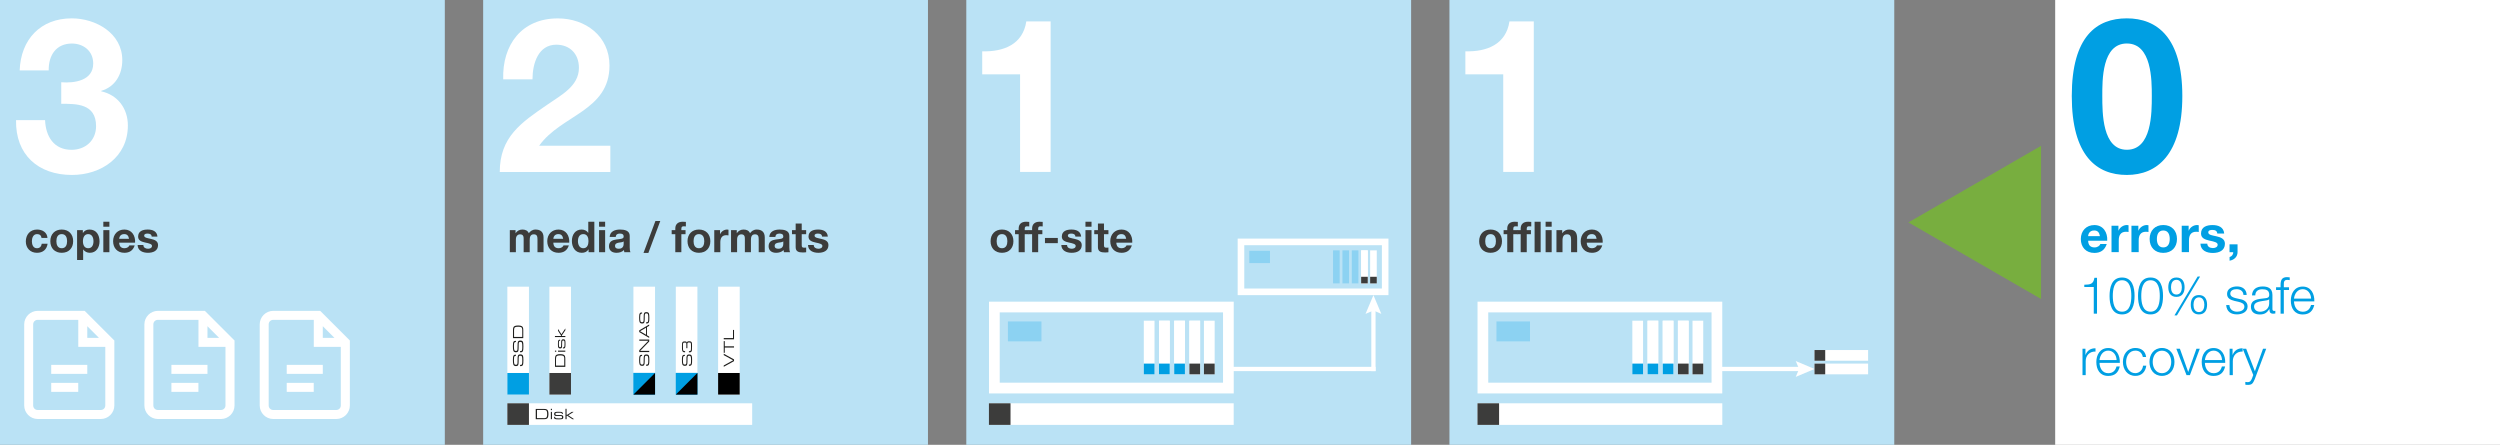 <?xml version="1.0" encoding="UTF-8"?>
<svg xmlns="http://www.w3.org/2000/svg" id="Ebene_2" viewBox="0 0 585.74 104.22">
  <rect x="0" y="0" width="585.74" height="104.22" fill="#808080" stroke="none"/>
  <defs>
    <style>.cls-1{fill:none;stroke:#fff;stroke-linecap:square;stroke-miterlimit:10;}.cls-2{fill:#009fe3;}.cls-3{fill:#fff;}.cls-4{fill:#bae2f5;}.cls-5{fill:#8cd2f2;}.cls-6{fill:#1d1d1b;}.cls-7{fill:#3c3c3b;}.cls-8{fill:#78ae3f;}</style>
  </defs>
  <g id="Ebene_1-2">
    <rect class="cls-4" width="104.22" height="104.22"></rect>
    <rect class="cls-4" x="113.2" width="104.22" height="104.22"></rect>
    <rect class="cls-4" x="226.4" width="104.22" height="104.22"></rect>
    <rect class="cls-4" x="339.6" width="104.22" height="104.22"></rect>
    <rect class="cls-3" x="481.52" width="104.22" height="104.22"></rect>
    <path class="cls-3" d="m14.33,19.27c3.07.25,7.51-.35,7.51-4.38,0-3.02-2.37-4.69-4.99-4.69-3.63,0-5.49,2.67-5.44,6.3h-6.8c.25-7.26,4.89-12.2,12.2-12.2,5.64,0,11.84,3.48,11.84,9.78,0,3.38-1.66,6.25-4.94,7.21v.1c3.88.86,6.25,4.03,6.25,8.01,0,7.41-6.25,11.59-13.1,11.59-7.91,0-13.26-4.74-13.1-12.85h6.8c.15,3.83,2.07,6.96,6.2,6.96,3.23,0,5.75-2.17,5.75-5.54,0-5.34-4.69-5.24-8.16-5.24v-5.04Z"></path>
    <path class="cls-3" d="m117.9,18.57c-.25-8.06,4.33-14.26,12.8-14.26,6.45,0,12.1,4.13,12.1,11.04,0,10.68-11.34,11.54-16.48,18.8h16.68v6.15h-25.91c0-8.22,5.04-11.59,11.14-15.77,3.07-2.17,7.41-4.28,7.41-8.62,0-3.38-2.22-5.44-5.29-5.44-4.23,0-5.59,4.39-5.59,8.11h-6.85Z"></path>
    <path class="cls-3" d="m246.16,40.29h-7.16v-22.88h-8.87v-5.39c4.99.15,9.53-1.61,10.33-7.01h5.7v35.28Z"></path>
    <path class="cls-3" d="m359.36,40.29h-7.16v-22.88h-8.87v-5.39c4.99.15,9.53-1.61,10.33-7.01h5.7v35.28Z"></path>
    <path class="cls-2" d="m498.31,4.3c7.06,0,13,4.44,13,18.19s-5.95,18.5-13,18.5-12.9-4.44-12.9-18.5,5.9-18.19,12.9-18.19Zm0,30.79c5.85,0,5.85-8.62,5.85-12.6,0-3.68,0-12.3-5.85-12.3s-5.75,8.62-5.75,12.3c0,3.98,0,12.6,5.75,12.6Z"></path>
    <path class="cls-7" d="m9.73,55.74c-.09-.59-.44-.89-1.05-.89-.91,0-1.21.92-1.21,1.68s.29,1.63,1.18,1.63c.67,0,1.04-.41,1.13-1.05h1.37c-.19,1.37-1.12,2.12-2.49,2.12-1.56,0-2.61-1.1-2.61-2.65s.96-2.8,2.64-2.8c1.22,0,2.35.64,2.43,1.96h-1.39Z"></path>
    <path class="cls-7" d="m14.46,53.78c1.63,0,2.68,1.08,2.68,2.73s-1.05,2.72-2.68,2.72-2.67-1.08-2.67-2.72,1.05-2.73,2.67-2.73Zm0,4.38c.97,0,1.26-.82,1.26-1.65s-.29-1.66-1.26-1.66-1.25.83-1.25,1.66.29,1.65,1.25,1.65Z"></path>
    <path class="cls-7" d="m18.06,53.92h1.35v.66h.02c.35-.56.9-.8,1.54-.8,1.62,0,2.35,1.31,2.35,2.78,0,1.38-.75,2.67-2.27,2.67-.63,0-1.2-.27-1.55-.78h-.02v2.46h-1.42v-6.99Zm3.84,2.6c0-.83-.33-1.67-1.24-1.67s-1.23.83-1.23,1.67.32,1.64,1.24,1.64,1.23-.8,1.23-1.64Z"></path>
    <path class="cls-7" d="m25.63,53.12h-1.42v-1.17h1.42v1.17Zm-1.42.8h1.42v5.17h-1.42v-5.17Z"></path>
    <path class="cls-7" d="m27.92,56.85c.04.91.47,1.31,1.27,1.31.57,0,1.03-.35,1.12-.67h1.25c-.4,1.23-1.25,1.74-2.42,1.74-1.63,0-2.64-1.12-2.64-2.72s1.07-2.73,2.64-2.73c1.76,0,2.62,1.48,2.51,3.07h-3.73Zm2.31-.9c-.13-.72-.44-1.1-1.13-1.1-.92,0-1.15.7-1.18,1.1h2.31Z"></path>
    <path class="cls-7" d="m33.59,57.41c0,.61.54.87,1.09.87.4,0,.93-.16.93-.66,0-.43-.6-.59-1.61-.8-.83-.19-1.64-.46-1.64-1.38,0-1.32,1.14-1.66,2.25-1.66s2.17.38,2.28,1.65h-1.35c-.04-.55-.46-.7-.97-.7-.32,0-.79.05-.79.48,0,.51.81.58,1.61.77.83.19,1.64.49,1.64,1.45,0,1.36-1.19,1.8-2.36,1.8s-2.38-.45-2.43-1.82h1.35Z"></path>
    <path class="cls-7" d="m119.45,53.92h1.34v.7h.02c.37-.53.9-.84,1.58-.84s1.23.23,1.51.86c.31-.45.84-.86,1.56-.86,1.1,0,1.89.51,1.89,1.85v3.46h-1.42v-2.93c0-.69-.06-1.26-.87-1.26s-.95.67-.95,1.31v2.88h-1.42v-2.9c0-.6.04-1.29-.86-1.29-.28,0-.96.18-.96,1.19v3h-1.42v-5.17Z"></path>
    <path class="cls-7" d="m129.64,56.85c.04.91.47,1.31,1.27,1.31.57,0,1.03-.35,1.12-.67h1.25c-.4,1.23-1.25,1.74-2.42,1.74-1.63,0-2.64-1.12-2.64-2.72s1.07-2.73,2.64-2.73c1.76,0,2.62,1.48,2.51,3.07h-3.73Zm2.31-.9c-.13-.72-.44-1.1-1.13-1.1-.92,0-1.15.7-1.18,1.1h2.31Z"></path>
    <path class="cls-7" d="m137.9,58.43h-.02c-.33.56-.9.8-1.57.8-1.56,0-2.32-1.33-2.32-2.77s.77-2.68,2.29-2.68c.61,0,1.21.26,1.53.77h.02v-2.6h1.42v7.14h-1.35v-.66Zm-1.24-3.58c-.93,0-1.25.81-1.25,1.65s.37,1.66,1.25,1.66c.93,0,1.22-.82,1.22-1.67s-.3-1.64-1.22-1.64Z"></path>
    <path class="cls-7" d="m141.78,53.12h-1.42v-1.17h1.42v1.17Zm-1.42.8h1.42v5.17h-1.42v-5.17Z"></path>
    <path class="cls-7" d="m142.84,55.51c.08-1.32,1.27-1.73,2.43-1.73,1.03,0,2.27.23,2.27,1.47v2.69c0,.47.05.94.18,1.15h-1.44c-.05-.16-.09-.33-.1-.5-.45.47-1.1.64-1.74.64-.99,0-1.76-.49-1.76-1.55.02-2.35,3.5-1.09,3.44-2.25,0-.6-.42-.7-.92-.7-.55,0-.89.22-.94.78h-1.42Zm3.28,1.05c-.24.21-.74.22-1.18.3-.44.08-.84.24-.84.76s.41.66.87.66c1.11,0,1.15-.87,1.15-1.19v-.53Z"></path>
    <path class="cls-7" d="m153.56,51.78h1.14l-2.79,7.48h-1.14l2.79-7.48Z"></path>
    <path class="cls-7" d="m158.22,54.87h-.85v-.95h.85v-.4c0-.92.57-1.57,1.73-1.57.25,0,.51.03.75.04v1.06c-.17-.02-.35-.03-.52-.03-.39,0-.54.16-.54.59v.31h.98v.95h-.98v4.22h-1.42v-4.22Z"></path>
    <path class="cls-7" d="m163.75,53.78c1.63,0,2.68,1.08,2.68,2.73s-1.05,2.72-2.68,2.72-2.67-1.08-2.67-2.72,1.05-2.73,2.67-2.73Zm0,4.38c.97,0,1.26-.82,1.26-1.65s-.29-1.66-1.26-1.66-1.25.83-1.25,1.66.29,1.65,1.25,1.65Z"></path>
    <path class="cls-7" d="m167.35,53.92h1.35v.96h.02c.27-.65.94-1.1,1.65-1.1.11,0,.21.02.31.05v1.32c-.13-.03-.34-.05-.51-.05-1.05,0-1.4.74-1.4,1.66v2.33h-1.42v-5.17Z"></path>
    <path class="cls-7" d="m171.28,53.92h1.34v.7h.02c.37-.53.9-.84,1.58-.84s1.23.23,1.51.86c.31-.45.84-.86,1.56-.86,1.1,0,1.89.51,1.89,1.85v3.46h-1.42v-2.93c0-.69-.06-1.26-.87-1.26s-.95.67-.95,1.31v2.88h-1.42v-2.9c0-.6.04-1.29-.86-1.29-.28,0-.96.18-.96,1.19v3h-1.42v-5.17Z"></path>
    <path class="cls-7" d="m180.24,55.51c.08-1.32,1.27-1.73,2.43-1.73,1.03,0,2.27.23,2.27,1.47v2.69c0,.47.05.94.18,1.15h-1.44c-.05-.16-.09-.33-.1-.5-.45.47-1.1.64-1.74.64-.99,0-1.76-.49-1.76-1.55.02-2.35,3.5-1.09,3.44-2.25,0-.6-.42-.7-.92-.7-.55,0-.89.22-.94.78h-1.42Zm3.28,1.05c-.24.21-.74.22-1.18.3-.44.08-.84.24-.84.76s.41.66.87.66c1.11,0,1.15-.87,1.15-1.19v-.53Z"></path>
    <path class="cls-7" d="m187.84,53.92h1.04v.95h-1.04v2.56c0,.48.12.6.6.6.16,0,.31,0,.44-.04v1.11c-.24.04-.55.05-.83.05-.88,0-1.63-.19-1.63-1.23v-3.05h-.86v-.95h.86v-1.55h1.42v1.55Z"></path>
    <path class="cls-7" d="m190.66,57.41c0,.61.54.87,1.09.87.4,0,.93-.16.93-.66,0-.43-.6-.59-1.61-.8-.83-.19-1.64-.46-1.64-1.38,0-1.32,1.14-1.66,2.25-1.66s2.17.38,2.28,1.65h-1.35c-.04-.55-.46-.7-.97-.7-.32,0-.79.05-.79.48,0,.51.81.58,1.61.77.83.19,1.64.49,1.64,1.45,0,1.36-1.19,1.8-2.36,1.8s-2.38-.45-2.43-1.82h1.35Z"></path>
    <path class="cls-7" d="m234.76,53.78c1.63,0,2.68,1.08,2.68,2.73s-1.05,2.72-2.68,2.72-2.67-1.08-2.67-2.72,1.05-2.73,2.67-2.73Zm0,4.38c.97,0,1.26-.82,1.26-1.65s-.29-1.66-1.26-1.66-1.25.83-1.25,1.66.29,1.65,1.25,1.65Z"></path>
    <path class="cls-7" d="m238.67,54.87h-.85v-.95h.85v-.4c0-.92.57-1.57,1.73-1.57.25,0,.51.03.75.04v1.06c-.17-.02-.35-.03-.52-.03-.39,0-.54.16-.54.59v.31h.98v.95h-.98v4.22h-1.42v-4.22Z"></path>
    <path class="cls-7" d="m241.82,54.87h-.85v-.95h.85v-.4c0-.92.57-1.57,1.73-1.57.25,0,.51.03.75.04v1.06c-.17-.02-.35-.03-.52-.03-.39,0-.54.16-.54.59v.31h.98v.95h-.98v4.22h-1.42v-4.22Z"></path>
    <path class="cls-7" d="m244.83,55.75h3.01v1.22h-3.01v-1.22Z"></path>
    <path class="cls-7" d="m250.01,57.41c0,.61.54.87,1.09.87.4,0,.93-.16.93-.66,0-.43-.6-.59-1.61-.8-.83-.19-1.64-.46-1.64-1.38,0-1.32,1.14-1.66,2.25-1.66s2.17.38,2.28,1.65h-1.35c-.04-.55-.46-.7-.97-.7-.32,0-.79.05-.79.48,0,.51.81.58,1.61.77.83.19,1.64.49,1.64,1.45,0,1.36-1.19,1.8-2.36,1.8s-2.38-.45-2.43-1.82h1.35Z"></path>
    <path class="cls-7" d="m255.74,53.12h-1.42v-1.17h1.42v1.17Zm-1.42.8h1.42v5.17h-1.42v-5.17Z"></path>
    <path class="cls-7" d="m258.66,53.92h1.04v.95h-1.04v2.56c0,.48.12.6.6.6.16,0,.31,0,.44-.04v1.11c-.24.04-.55.05-.83.05-.88,0-1.63-.19-1.63-1.23v-3.05h-.86v-.95h.86v-1.55h1.42v1.55Z"></path>
    <path class="cls-7" d="m261.55,56.85c.04.91.47,1.31,1.27,1.31.57,0,1.03-.35,1.12-.67h1.25c-.4,1.23-1.25,1.74-2.42,1.74-1.63,0-2.64-1.12-2.64-2.72s1.07-2.73,2.64-2.73c1.76,0,2.62,1.48,2.51,3.07h-3.73Zm2.31-.9c-.13-.72-.44-1.1-1.13-1.1-.92,0-1.15.7-1.18,1.1h2.31Z"></path>
    <path class="cls-7" d="m349.23,53.78c1.63,0,2.68,1.08,2.68,2.73s-1.05,2.72-2.68,2.72-2.67-1.08-2.67-2.72,1.05-2.73,2.67-2.73Zm0,4.38c.97,0,1.26-.82,1.26-1.65s-.29-1.66-1.26-1.66-1.25.83-1.25,1.66.29,1.65,1.25,1.65Z"></path>
    <path class="cls-7" d="m353.14,54.87h-.85v-.95h.85v-.4c0-.92.57-1.57,1.73-1.57.25,0,.51.03.75.04v1.06c-.17-.02-.35-.03-.52-.03-.39,0-.54.16-.54.59v.31h.98v.95h-.98v4.22h-1.42v-4.22Z"></path>
    <path class="cls-7" d="m356.29,54.87h-.85v-.95h.85v-.4c0-.92.57-1.57,1.73-1.57.25,0,.51.03.75.04v1.06c-.17-.02-.35-.03-.52-.03-.39,0-.54.16-.54.59v.31h.98v.95h-.98v4.22h-1.42v-4.22Zm3.26-2.92h1.42v7.14h-1.42v-7.14Z"></path>
    <path class="cls-7" d="m363.55,53.12h-1.42v-1.17h1.42v1.17Zm-1.42.8h1.42v5.17h-1.42v-5.17Z"></path>
    <path class="cls-7" d="m364.67,53.92h1.35v.72h.03c.36-.59.98-.86,1.58-.86,1.51,0,1.89.85,1.89,2.13v3.18h-1.42v-2.92c0-.85-.24-1.27-.91-1.27-.77,0-1.1.43-1.1,1.48v2.71h-1.42v-5.17Z"></path>
    <path class="cls-7" d="m371.77,56.85c.04.91.47,1.31,1.27,1.31.57,0,1.03-.35,1.12-.67h1.25c-.4,1.23-1.25,1.74-2.42,1.74-1.63,0-2.64-1.12-2.64-2.72s1.07-2.73,2.64-2.73c1.76,0,2.62,1.48,2.51,3.07h-3.73Zm2.31-.9c-.13-.72-.44-1.1-1.13-1.1-.92,0-1.15.7-1.18,1.1h2.31Z"></path>
    <path class="cls-2" d="m489.24,56.4c.05,1.09.56,1.57,1.52,1.57.68,0,1.24-.42,1.34-.8h1.5c-.48,1.48-1.5,2.09-2.9,2.09-1.96,0-3.17-1.34-3.17-3.26s1.28-3.27,3.17-3.27c2.11,0,3.14,1.78,3.01,3.68h-4.47Zm2.77-1.08c-.16-.86-.53-1.32-1.36-1.32-1.1,0-1.38.84-1.42,1.32h2.77Z"></path>
    <path class="cls-2" d="m494.72,52.89h1.62v1.15h.02c.32-.78,1.13-1.32,1.98-1.32.13,0,.25.02.37.06v1.58c-.16-.04-.41-.06-.61-.06-1.26,0-1.68.89-1.68,1.99v2.79h-1.7v-6.2Z"></path>
    <path class="cls-2" d="m499.39,52.89h1.62v1.15h.02c.32-.78,1.13-1.32,1.98-1.32.13,0,.25.02.37.06v1.58c-.16-.04-.41-.06-.61-.06-1.26,0-1.68.89-1.68,1.99v2.79h-1.7v-6.2Z"></path>
    <path class="cls-2" d="m506.85,52.72c1.95,0,3.21,1.3,3.21,3.27s-1.26,3.26-3.21,3.26-3.2-1.3-3.2-3.26,1.26-3.27,3.2-3.27Zm0,5.25c1.16,0,1.51-.98,1.51-1.98s-.35-1.99-1.51-1.99-1.5,1-1.5,1.99.35,1.98,1.5,1.98Z"></path>
    <path class="cls-2" d="m511.17,52.89h1.62v1.15h.02c.32-.78,1.13-1.32,1.98-1.32.13,0,.25.02.37.06v1.58c-.16-.04-.41-.06-.61-.06-1.26,0-1.68.89-1.68,1.99v2.79h-1.7v-6.2Z"></path>
    <path class="cls-2" d="m517.16,57.08c0,.73.65,1.04,1.31,1.04.48,0,1.12-.19,1.12-.79,0-.52-.72-.71-1.93-.96-1-.23-1.97-.55-1.97-1.65,0-1.58,1.37-1.99,2.7-1.99s2.6.46,2.73,1.98h-1.62c-.05-.66-.55-.84-1.16-.84-.38,0-.95.06-.95.58,0,.61.97.7,1.93.92,1,.23,1.97.59,1.97,1.74,0,1.63-1.43,2.16-2.83,2.16s-2.85-.54-2.91-2.18h1.62Z"></path>
    <path class="cls-2" d="m522.37,57.24h1.88v1.85c0,1.1-.85,1.83-1.87,1.99v-.86c.49-.1.89-.59.85-1.13h-.86v-1.85Z"></path>
    <path class="cls-2" d="m488.35,66.71c1.32-.04,2.13-.08,2.36-1.62h.61v8.4h-.76v-6.24h-2.22v-.54Z"></path>
    <path class="cls-2" d="m500.12,69.34c0,1.97-.48,4.33-2.93,4.33s-2.93-2.36-2.93-4.32.48-4.33,2.93-4.33,2.93,2.36,2.93,4.32Zm-5.1,0c0,1.46.25,3.69,2.17,3.69s2.17-2.23,2.17-3.69-.25-3.68-2.17-3.68-2.17,2.23-2.17,3.68Z"></path>
    <path class="cls-2" d="m506.79,69.34c0,1.97-.48,4.33-2.93,4.33s-2.93-2.36-2.93-4.32.48-4.33,2.93-4.33,2.93,2.36,2.93,4.32Zm-5.1,0c0,1.46.25,3.69,2.17,3.69s2.17-2.23,2.17-3.69-.25-3.68-2.17-3.68-2.17,2.23-2.17,3.68Z"></path>
    <path class="cls-2" d="m511.84,67.29c0,1.28-.55,2.27-1.91,2.27s-1.91-.98-1.91-2.27.55-2.27,1.91-2.27,1.91.98,1.91,2.27Zm-3.18.01c0,.76.25,1.71,1.27,1.71s1.27-.96,1.27-1.71-.28-1.74-1.27-1.74-1.27.97-1.27,1.74Zm6.25-2.51h.56l-5.42,9.1h-.58l5.43-9.1Zm2.2,6.61c0,1.28-.55,2.27-1.91,2.27s-1.91-.98-1.91-2.27.55-2.27,1.91-2.27,1.91.98,1.91,2.27Zm-3.18.01c0,.76.25,1.71,1.27,1.71s1.27-.96,1.27-1.71-.28-1.74-1.27-1.74-1.27.97-1.27,1.74Z"></path>
    <path class="cls-2" d="m525.63,69.11c-.04-.94-.76-1.36-1.62-1.36-.67,0-1.46.26-1.46,1.07,0,.66.75.91,1.28,1.04l1.01.23c.86.13,1.76.64,1.76,1.71,0,1.34-1.33,1.86-2.48,1.86-1.45,0-2.41-.66-2.54-2.18h.76c.06,1.02.82,1.55,1.82,1.55.72,0,1.69-.31,1.69-1.18,0-.72-.67-.96-1.36-1.13l-.97-.22c-.98-.25-1.73-.61-1.73-1.65,0-1.26,1.24-1.74,2.33-1.74,1.25,0,2.21.65,2.27,1.99h-.76Z"></path>
    <path class="cls-2" d="m527.63,69.2c.08-1.45,1.08-2.08,2.51-2.08,1.09,0,2.28.32,2.28,1.99v3.29c0,.3.14.46.44.46.08,0,.16-.01.24-.05v.64c-.18.04-.29.05-.49.05-.77,0-.89-.44-.89-1.08h-.02c-.54.8-1.05,1.26-2.25,1.26s-2.07-.56-2.07-1.81c0-1.73,1.69-1.8,3.32-1.99.62-.06.97-.17.97-.84,0-1.02-.72-1.27-1.62-1.27-.95,0-1.62.43-1.65,1.44h-.76Zm4.03.91h-.02c-.1.18-.43.24-.64.28-1.28.23-2.88.23-2.88,1.43,0,.76.66,1.22,1.38,1.22,1.16,0,2.16-.73,2.16-1.94v-.98Z"></path>
    <path class="cls-2" d="m536.31,67.94h-1.22v5.55h-.76v-5.55h-1.06v-.64h1.06v-.56c0-1.07.28-1.81,1.5-1.81.23,0,.4.01.64.05v.65c-.2-.04-.37-.06-.55-.06-.83,0-.83.54-.83,1.2v.54h1.22v.64Z"></path>
    <path class="cls-2" d="m537.48,70.6c0,1.1.6,2.44,2.04,2.44,1.1,0,1.7-.64,1.94-1.58h.76c-.32,1.4-1.13,2.22-2.7,2.22-1.97,0-2.79-1.51-2.79-3.27,0-1.63.83-3.27,2.79-3.27s2.78,1.74,2.72,3.48h-4.76Zm4-.64c-.04-1.14-.75-2.21-1.97-2.21s-1.91,1.08-2.04,2.21h4Z"></path>
    <path class="cls-2" d="m487.91,81.7h.7v1.45h.02c.38-1.01,1.22-1.58,2.34-1.54v.76c-1.37-.06-2.3.92-2.3,2.22v3.3h-.75v-6.19Z"></path>
    <path class="cls-2" d="m491.91,85c0,1.1.6,2.44,2.04,2.44,1.1,0,1.7-.64,1.94-1.58h.76c-.32,1.4-1.13,2.22-2.7,2.22-1.97,0-2.79-1.51-2.79-3.27,0-1.63.83-3.27,2.79-3.27s2.78,1.74,2.72,3.48h-4.76Zm4-.64c-.04-1.14-.75-2.21-1.97-2.21s-1.91,1.08-2.04,2.21h4Z"></path>
    <path class="cls-2" d="m502.06,83.64c-.2-.92-.76-1.49-1.75-1.49-1.44,0-2.17,1.33-2.17,2.64s.73,2.64,2.17,2.64c.92,0,1.7-.74,1.8-1.76h.76c-.2,1.5-1.16,2.4-2.55,2.4-1.88,0-2.93-1.5-2.93-3.27s1.04-3.27,2.93-3.27c1.33,0,2.33.7,2.51,2.12h-.76Z"></path>
    <path class="cls-2" d="m509.47,84.8c0,1.77-1.04,3.27-2.93,3.27s-2.93-1.5-2.93-3.27,1.04-3.27,2.93-3.27,2.93,1.5,2.93,3.27Zm-5.1,0c0,1.31.73,2.64,2.17,2.64s2.17-1.33,2.17-2.64-.73-2.64-2.17-2.64-2.17,1.33-2.17,2.64Z"></path>
    <path class="cls-2" d="m509.9,81.7h.84l1.94,5.43h.02l1.92-5.43h.78l-2.31,6.19h-.8l-2.39-6.19Z"></path>
    <path class="cls-2" d="m516.6,85c0,1.1.6,2.44,2.04,2.44,1.1,0,1.7-.64,1.94-1.58h.76c-.32,1.4-1.13,2.22-2.7,2.22-1.97,0-2.79-1.51-2.79-3.27,0-1.63.83-3.27,2.79-3.27s2.78,1.74,2.72,3.48h-4.76Zm4.01-.64c-.04-1.14-.76-2.21-1.97-2.21s-1.91,1.08-2.04,2.21h4.01Z"></path>
    <path class="cls-2" d="m522.38,81.7h.7v1.45h.02c.38-1.01,1.22-1.58,2.34-1.54v.76c-1.37-.06-2.3.92-2.3,2.22v3.3h-.75v-6.19Z"></path>
    <path class="cls-2" d="m525.47,81.7h.8l2.04,5.28,1.91-5.28h.75l-2.69,7.14c-.44,1.04-.68,1.34-1.63,1.34-.3-.01-.44-.01-.58-.06v-.64c.18.04.34.06.52.06.67,0,.83-.4,1.08-.97l.26-.71-2.47-6.16Z"></path>
    <g id="surface1351">
      <path class="cls-3" d="m8.84,72.83c-1.74,0-3.17,1.43-3.17,3.17v19c0,1.74,1.43,3.17,3.17,3.17h14.78c1.74,0,3.17-1.43,3.17-3.17v-15.22l-6.95-6.95h-11Zm0,2.11h9.5v6.33h6.33v13.73c0,.59-.46,1.06-1.06,1.06h-14.78c-.59,0-1.06-.46-1.06-1.06v-19c0-.59.46-1.06,1.06-1.06Zm11.61,1.49l2.73,2.73h-2.73v-2.73Zm-8.45,9.06v2.11h8.45v-2.11h-8.45Zm0,4.22v2.11h6.33v-2.11h-6.33Z"></path>
    </g>
    <g id="surface1351-2">
      <path class="cls-3" d="m37,72.83c-1.74,0-3.17,1.43-3.17,3.17v19c0,1.74,1.43,3.17,3.17,3.17h14.78c1.74,0,3.17-1.43,3.17-3.17v-15.22l-6.95-6.95h-11Zm0,2.11h9.5v6.33h6.33v13.73c0,.59-.46,1.06-1.06,1.06h-14.78c-.59,0-1.06-.46-1.06-1.06v-19c0-.59.46-1.06,1.06-1.06Zm11.61,1.49l2.73,2.73h-2.73v-2.73Zm-8.45,9.06v2.11h8.45v-2.11h-8.45Zm0,4.22v2.11h6.33v-2.11h-6.33Z"></path>
    </g>
    <g id="surface1351-3">
      <path class="cls-3" d="m64.02,72.83c-1.74,0-3.17,1.43-3.17,3.17v19c0,1.74,1.43,3.17,3.17,3.17h14.78c1.74,0,3.17-1.43,3.17-3.17v-15.22l-6.95-6.95h-11Zm0,2.11h9.5v6.33h6.33v13.73c0,.59-.46,1.06-1.06,1.06h-14.78c-.59,0-1.06-.46-1.06-1.06v-19c0-.59.46-1.06,1.06-1.06Zm11.61,1.49l2.73,2.73h-2.73v-2.73Zm-8.45,9.06v2.11h8.45v-2.11h-8.45Zm0,4.22v2.11h6.33v-2.11h-6.33Z"></path>
    </g>
    <path class="cls-3" d="m234.23,73.19h52.32v16.47h-52.32v-16.47Zm-2.51,18.99h57.34v-21.5h-57.34v21.5Z"></path>
    <rect class="cls-5" x="236.15" y="75.31" width="7.86" height="4.67"></rect>
    <rect class="cls-3" x="271.55" y="75.14" width="2.51" height="12.56"></rect>
    <rect class="cls-3" x="278.67" y="75.14" width="2.51" height="12.56"></rect>
    <rect class="cls-3" x="275.11" y="75.14" width="2.51" height="12.56"></rect>
    <rect class="cls-3" x="267.99" y="75.14" width="2.51" height="12.56"></rect>
    <rect class="cls-3" x="282.08" y="75.14" width="2.51" height="12.56"></rect>
    <rect class="cls-7" x="282.08" y="85.19" width="2.51" height="2.51"></rect>
    <rect class="cls-3" x="278.67" y="75.14" width="2.51" height="12.56"></rect>
    <rect class="cls-7" x="278.67" y="85.19" width="2.51" height="2.51"></rect>
    <rect class="cls-3" x="275.11" y="75.14" width="2.51" height="12.56"></rect>
    <rect class="cls-2" x="275.11" y="85.19" width="2.51" height="2.51"></rect>
    <rect class="cls-3" x="271.55" y="75.14" width="2.51" height="12.56"></rect>
    <rect class="cls-2" x="271.55" y="85.19" width="2.51" height="2.51"></rect>
    <rect class="cls-2" x="267.99" y="85.19" width="2.51" height="2.51"></rect>
    <path class="cls-3" d="m348.69,73.19h52.32v16.47h-52.32v-16.47Zm-2.51,18.99h57.34v-21.5h-57.34v21.5Z"></path>
    <rect class="cls-5" x="350.61" y="75.31" width="7.86" height="4.67"></rect>
    <rect class="cls-3" x="386.01" y="75.14" width="2.51" height="12.56"></rect>
    <rect class="cls-3" x="393.13" y="75.14" width="2.51" height="12.56"></rect>
    <rect class="cls-3" x="389.57" y="75.14" width="2.51" height="12.56"></rect>
    <rect class="cls-3" x="382.45" y="75.14" width="2.51" height="12.56"></rect>
    <rect class="cls-3" x="396.55" y="75.14" width="2.51" height="12.56"></rect>
    <rect class="cls-7" x="396.55" y="85.19" width="2.51" height="2.51"></rect>
    <rect class="cls-3" x="393.13" y="75.14" width="2.51" height="12.56"></rect>
    <rect class="cls-7" x="393.13" y="85.19" width="2.51" height="2.51"></rect>
    <rect class="cls-3" x="389.57" y="75.14" width="2.51" height="12.56"></rect>
    <rect class="cls-2" x="389.57" y="85.19" width="2.51" height="2.51"></rect>
    <rect class="cls-3" x="386.01" y="75.14" width="2.51" height="12.56"></rect>
    <rect class="cls-2" x="386.01" y="85.19" width="2.51" height="2.51"></rect>
    <rect class="cls-2" x="382.45" y="85.19" width="2.51" height="2.51"></rect>
    <path class="cls-3" d="m291.53,57.45h32.24v10.15h-32.24v-10.15Zm-1.55,11.7h35.33v-13.25h-35.33v13.25Z"></path>
    <rect class="cls-5" x="292.71" y="58.76" width="4.84" height="2.88"></rect>
    <rect class="cls-5" x="314.53" y="58.66" width="1.55" height="7.74"></rect>
    <rect class="cls-3" x="318.91" y="58.66" width="1.55" height="7.74"></rect>
    <rect class="cls-5" x="316.72" y="58.66" width="1.55" height="7.74"></rect>
    <rect class="cls-5" x="312.33" y="58.66" width="1.55" height="7.74"></rect>
    <rect class="cls-3" x="321.02" y="58.66" width="1.55" height="7.74"></rect>
    <rect class="cls-7" x="321.02" y="64.85" width="1.55" height="1.55"></rect>
    <rect class="cls-3" x="318.91" y="58.66" width="1.55" height="7.74"></rect>
    <rect class="cls-7" x="318.91" y="64.85" width="1.55" height="1.55"></rect>
    <line class="cls-1" x1="289.06" y1="86.45" x2="321.79" y2="86.45"></line>
    <line class="cls-1" x1="403.52" y1="86.45" x2="422.14" y2="86.45"></line>
    <polygon class="cls-3" points="420.74 88.3 421.52 86.45 420.74 84.59 425.13 86.45 420.74 88.3"></polygon>
    <line class="cls-1" x1="321.79" y1="72.14" x2="321.79" y2="86.45"></line>
    <polygon class="cls-3" points="319.94 73.54 321.79 72.75 323.64 73.54 321.79 69.15 319.94 73.54"></polygon>
    <rect class="cls-3" x="425.13" y="85.19" width="12.56" height="2.51"></rect>
    <rect class="cls-7" x="425.13" y="85.19" width="2.51" height="2.51"></rect>
    <rect class="cls-3" x="425.13" y="82.01" width="12.56" height="2.51"></rect>
    <rect class="cls-7" x="425.13" y="82.01" width="2.51" height="2.51"></rect>
    <rect class="cls-3" x="118.87" y="67.17" width="5.06" height="25.28"></rect>
    <rect class="cls-2" x="118.87" y="87.39" width="5.06" height="5.06"></rect>
    <rect class="cls-3" x="128.72" y="67.17" width="5.06" height="25.28"></rect>
    <rect class="cls-7" x="128.72" y="87.39" width="5.06" height="5.06"></rect>
    <path class="cls-6" d="m130.04,85.95v-1.88c0-.53.1-.8.35-.94.18-.11.46-.16.85-.16s.68.05.86.16c.25.15.35.41.35.94v1.88h-2.41Zm2.17-1.9c0-.34-.08-.56-.24-.66-.14-.08-.36-.12-.72-.12-.37,0-.63.04-.76.13-.15.1-.22.3-.22.67v1.59h1.93v-1.61Z"></path>
    <path class="cls-6" d="m130.02,82.41v-.26h.31v.26h-.31Zm.72,0v-.26h1.71v.26h-1.71Z"></path>
    <path class="cls-6" d="m131.19,79.82c-.21,0-.25.12-.25.71,0,.7.04.82.29.82.11,0,.17-.04.21-.12.03-.07.03-.18.04-.66,0-.64.01-.75.09-.89.07-.13.18-.19.4-.19.25,0,.38.07.44.24.06.15.08.32.08.85,0,.57-.02.76-.1.89-.09.14-.2.18-.46.18h-.04v-.26h.04c.17,0,.22-.01.26-.09.06-.09.08-.28.08-.78,0-.66-.03-.74-.29-.74-.13,0-.19.03-.22.09-.05.09-.05.1-.06.73,0,.73,0,.75-.09.88-.06.11-.19.16-.38.16-.2,0-.34-.07-.41-.2-.08-.15-.1-.35-.1-.81,0-.59.03-.77.13-.91.07-.1.18-.14.35-.14h.03v.26h-.04Z"></path>
    <path class="cls-6" d="m130.02,78.99v-.26h1.41v-.15l-.69-1.08v-.43l.8,1.25.92-1.37v.42l-.81,1.2v.15h.81v.26h-2.43Z"></path>
    <rect class="cls-3" x="168.25" y="67.17" width="5.06" height="25.28"></rect>
    <path class="cls-6" d="m169.57,85.62l2.2-1.21-2.2-1.21v-.32l2.41,1.33v.4l-2.41,1.33v-.33Z"></path>
    <path class="cls-6" d="m169.81,81.43v1.23h-.24v-2.74h.24v1.22h2.17v.29h-2.17Z"></path>
    <path class="cls-6" d="m169.57,79.5v-.29h2.17v-1.91h.24v2.2h-2.41Z"></path>
    <rect x="168.25" y="87.39" width="5.06" height="5.06"></rect>
    <polygon class="cls-8" points="447.14 52.11 478.21 70.05 478.21 34.17 447.14 52.11"></polygon>
    <rect class="cls-3" x="148.41" y="67.17" width="5.06" height="25.28"></rect>
    <path class="cls-6" d="m151.38,85.43h.06c.23,0,.33-.05.38-.2.05-.14.07-.4.07-.81,0-.91-.07-1.08-.46-1.08-.2,0-.28.06-.33.22-.04.15-.04.17-.05,1.21,0,.42-.04.6-.13.75-.09.14-.22.2-.45.2-.35,0-.55-.13-.63-.4-.06-.2-.09-.51-.09-.99,0-.54.04-.81.14-.98.1-.17.23-.22.55-.23v.27c-.19,0-.27.03-.33.11-.08.11-.12.35-.12.82,0,.92.07,1.1.45,1.1.16,0,.25-.05.3-.14.06-.12.06-.23.07-.89,0-.74.02-.9.1-1.07.09-.19.25-.27.54-.27.32,0,.51.11.6.34.06.17.09.44.09.97,0,.57-.02.83-.09,1.02-.07.21-.25.33-.5.33h-.16v-.28Z"></path>
    <path class="cls-6" d="m149.78,82.49v-.45l2.13-2.2h-2.13v-.28h2.33v.45l-2.13,2.2h2.13v.28h-2.33Z"></path>
    <path class="cls-6" d="m151.58,78.55l.52.31v.31l-2.33-1.37v-.4l2.33-1.37v.31l-.52.31v1.91Zm-1.61-.95l1.39.82v-1.64l-1.39.82Z"></path>
    <path class="cls-6" d="m151.38,75.51h.06c.23,0,.33-.05.38-.2.05-.14.07-.4.07-.81,0-.91-.07-1.08-.46-1.08-.2,0-.28.06-.33.22-.04.15-.04.17-.05,1.21,0,.42-.04.6-.13.75-.09.14-.22.2-.45.2-.35,0-.55-.13-.63-.4-.06-.2-.09-.51-.09-.99,0-.54.04-.81.14-.98.1-.17.23-.22.55-.23v.27c-.19,0-.27.03-.33.11-.08.11-.12.35-.12.82,0,.92.07,1.1.45,1.1.16,0,.25-.05.3-.14.06-.12.06-.23.07-.89,0-.74.02-.9.1-1.07.09-.19.25-.27.54-.27.32,0,.51.11.6.34.06.17.09.44.09.97,0,.57-.02.83-.09,1.02-.07.21-.25.33-.5.33h-.16v-.28Z"></path>
    <rect class="cls-2" x="148.38" y="87.36" width="5.11" height="5.11"></rect>
    <polyline points="148.41 92.45 153.47 92.45 153.47 87.39"></polyline>
    <rect class="cls-3" x="158.34" y="67.17" width="5.06" height="25.28"></rect>
    <path class="cls-6" d="m161.4,85.43h.06c.23,0,.33-.05.38-.2.05-.14.07-.4.07-.81,0-.91-.07-1.08-.46-1.08-.2,0-.28.06-.33.22-.04.15-.04.17-.05,1.21,0,.42-.04.6-.13.75-.09.14-.22.2-.45.2-.35,0-.55-.13-.63-.4-.06-.2-.09-.51-.09-.99,0-.54.04-.81.14-.98.1-.17.23-.22.55-.23v.27c-.19,0-.27.03-.33.11-.08.11-.12.35-.12.82,0,.92.07,1.1.45,1.1.16,0,.25-.05.3-.14.06-.12.06-.23.07-.89,0-.74.02-.9.1-1.07.09-.19.25-.27.54-.27.32,0,.51.11.6.34.06.17.09.44.09.97,0,.57-.02.83-.09,1.02-.07.21-.25.33-.5.33h-.16v-.28Z"></path>
    <path class="cls-6" d="m160.82,80.68c0-.32-.09-.42-.41-.42-.21,0-.3.04-.35.16-.04.1-.05.23-.05.68,0,.77.01.92.1,1.05.06.09.16.12.41.12v.27c-.22,0-.3,0-.39-.04-.16-.06-.25-.18-.3-.4-.04-.16-.05-.41-.05-.92,0-.67.02-.86.14-1.02.09-.13.23-.17.52-.17.33,0,.45.08.49.32.04-.27.17-.35.52-.35s.51.06.61.26c.07.14.08.29.08.9,0,.97-.02,1.14-.17,1.29-.11.12-.24.15-.56.15v-.28c.27,0,.35-.02.41-.12.06-.09.08-.33.08-.87,0-.63-.01-.82-.06-.91-.06-.12-.14-.15-.37-.15-.24,0-.32.03-.38.13-.03.06-.04.12-.04.3v.92h-.24v-.9Z"></path>
    <rect class="cls-2" x="158.32" y="87.36" width="5.11" height="5.11"></rect>
    <polyline points="158.34 92.45 163.4 92.45 163.4 87.39"></polyline>
    <path class="cls-6" d="m121.85,85.5h.06c.24,0,.34-.05.39-.21.05-.14.07-.41.07-.84,0-.94-.07-1.11-.47-1.11-.2,0-.29.06-.34.22-.04.16-.04.17-.05,1.25,0,.44-.04.62-.13.77-.1.14-.23.2-.47.2-.36,0-.57-.13-.65-.42-.06-.21-.09-.52-.09-1.02,0-.56.04-.84.14-1.01.11-.18.23-.23.57-.24v.28c-.19,0-.28.04-.34.12-.09.11-.12.36-.12.85,0,.95.08,1.13.46,1.13.17,0,.26-.05.31-.15.06-.13.06-.23.07-.92,0-.77.02-.93.1-1.1.09-.19.26-.27.56-.27.33,0,.53.11.62.35.06.18.09.45.09,1.01,0,.58-.03.86-.09,1.05-.08.22-.26.34-.52.34h-.17v-.29Z"></path>
    <path class="cls-6" d="m121.85,82.26h.06c.24,0,.34-.05.39-.21.05-.14.07-.41.07-.84,0-.94-.07-1.11-.47-1.11-.2,0-.29.06-.34.22-.04.16-.04.17-.05,1.25,0,.44-.04.62-.13.77-.1.14-.23.2-.47.2-.36,0-.57-.13-.65-.42-.06-.21-.09-.52-.09-1.02,0-.56.04-.84.14-1.01.11-.18.23-.23.57-.24v.28c-.19,0-.28.04-.34.12-.09.11-.12.36-.12.85,0,.95.08,1.13.46,1.13.17,0,.26-.05.31-.15.06-.13.06-.23.07-.92,0-.77.02-.93.1-1.1.09-.19.26-.27.56-.27.33,0,.53.11.62.35.06.18.09.45.09,1.01,0,.58-.03.86-.09,1.05-.08.22-.26.34-.52.34h-.17v-.29Z"></path>
    <path class="cls-6" d="m120.19,79.23v-1.87c0-.53.1-.8.35-.94.18-.11.46-.16.85-.16s.68.05.86.16c.25.14.35.41.35.94v1.87h-2.41Zm2.17-1.9c0-.34-.08-.56-.23-.66-.14-.08-.36-.12-.71-.12-.37,0-.62.04-.76.13-.15.1-.22.3-.22.67v1.59h1.92v-1.61Z"></path>
    <rect class="cls-3" x="231.71" y="94.49" width="57.34" height="5.06"></rect>
    <rect class="cls-7" x="231.7" y="94.49" width="5.06" height="5.06"></rect>
    <rect class="cls-3" x="346.19" y="94.49" width="57.34" height="5.06"></rect>
    <rect class="cls-7" x="346.17" y="94.49" width="5.06" height="5.06"></rect>
    <rect class="cls-3" x="118.89" y="94.49" width="57.34" height="5.06"></rect>
    <rect class="cls-7" x="118.87" y="94.49" width="5.06" height="5.06"></rect>
    <path class="cls-6" d="m125.52,95.81h1.88c.53,0,.8.1.94.35.11.18.16.46.16.85s-.05.68-.16.86c-.15.25-.41.35-.94.35h-1.88v-2.41Zm1.9,2.17c.34,0,.56-.08.66-.24.08-.14.12-.36.12-.72,0-.37-.04-.63-.13-.76-.1-.15-.3-.22-.67-.22h-1.59v1.93h1.61Z"></path>
    <path class="cls-6" d="m129.06,95.78h.26v.31h-.26v-.31Zm0,.72h.26v1.71h-.26v-1.71Z"></path>
    <path class="cls-6" d="m131.65,96.95c0-.21-.12-.25-.71-.25-.7,0-.82.04-.82.29,0,.11.04.17.12.21.07.03.18.03.66.04.64,0,.75.01.89.09.13.07.19.18.19.4,0,.25-.07.38-.24.44-.15.06-.32.08-.85.08-.57,0-.76-.02-.89-.1-.14-.09-.18-.2-.18-.46v-.04h.26v.04c0,.17.01.22.09.26.09.06.28.08.78.08.66,0,.74-.03.74-.29,0-.13-.03-.19-.09-.22-.09-.05-.1-.05-.73-.06-.73,0-.75,0-.88-.09-.11-.06-.16-.19-.16-.38,0-.2.07-.34.2-.41.15-.08.35-.1.81-.1.59,0,.77.03.91.13.1.07.14.18.14.35v.03h-.26v-.04Z"></path>
    <path class="cls-6" d="m132.48,95.78h.26v1.41h.15l1.08-.69h.43l-1.25.8,1.37.92h-.42l-1.2-.81h-.15v.81h-.26v-2.43Z"></path>
  </g>
</svg>

